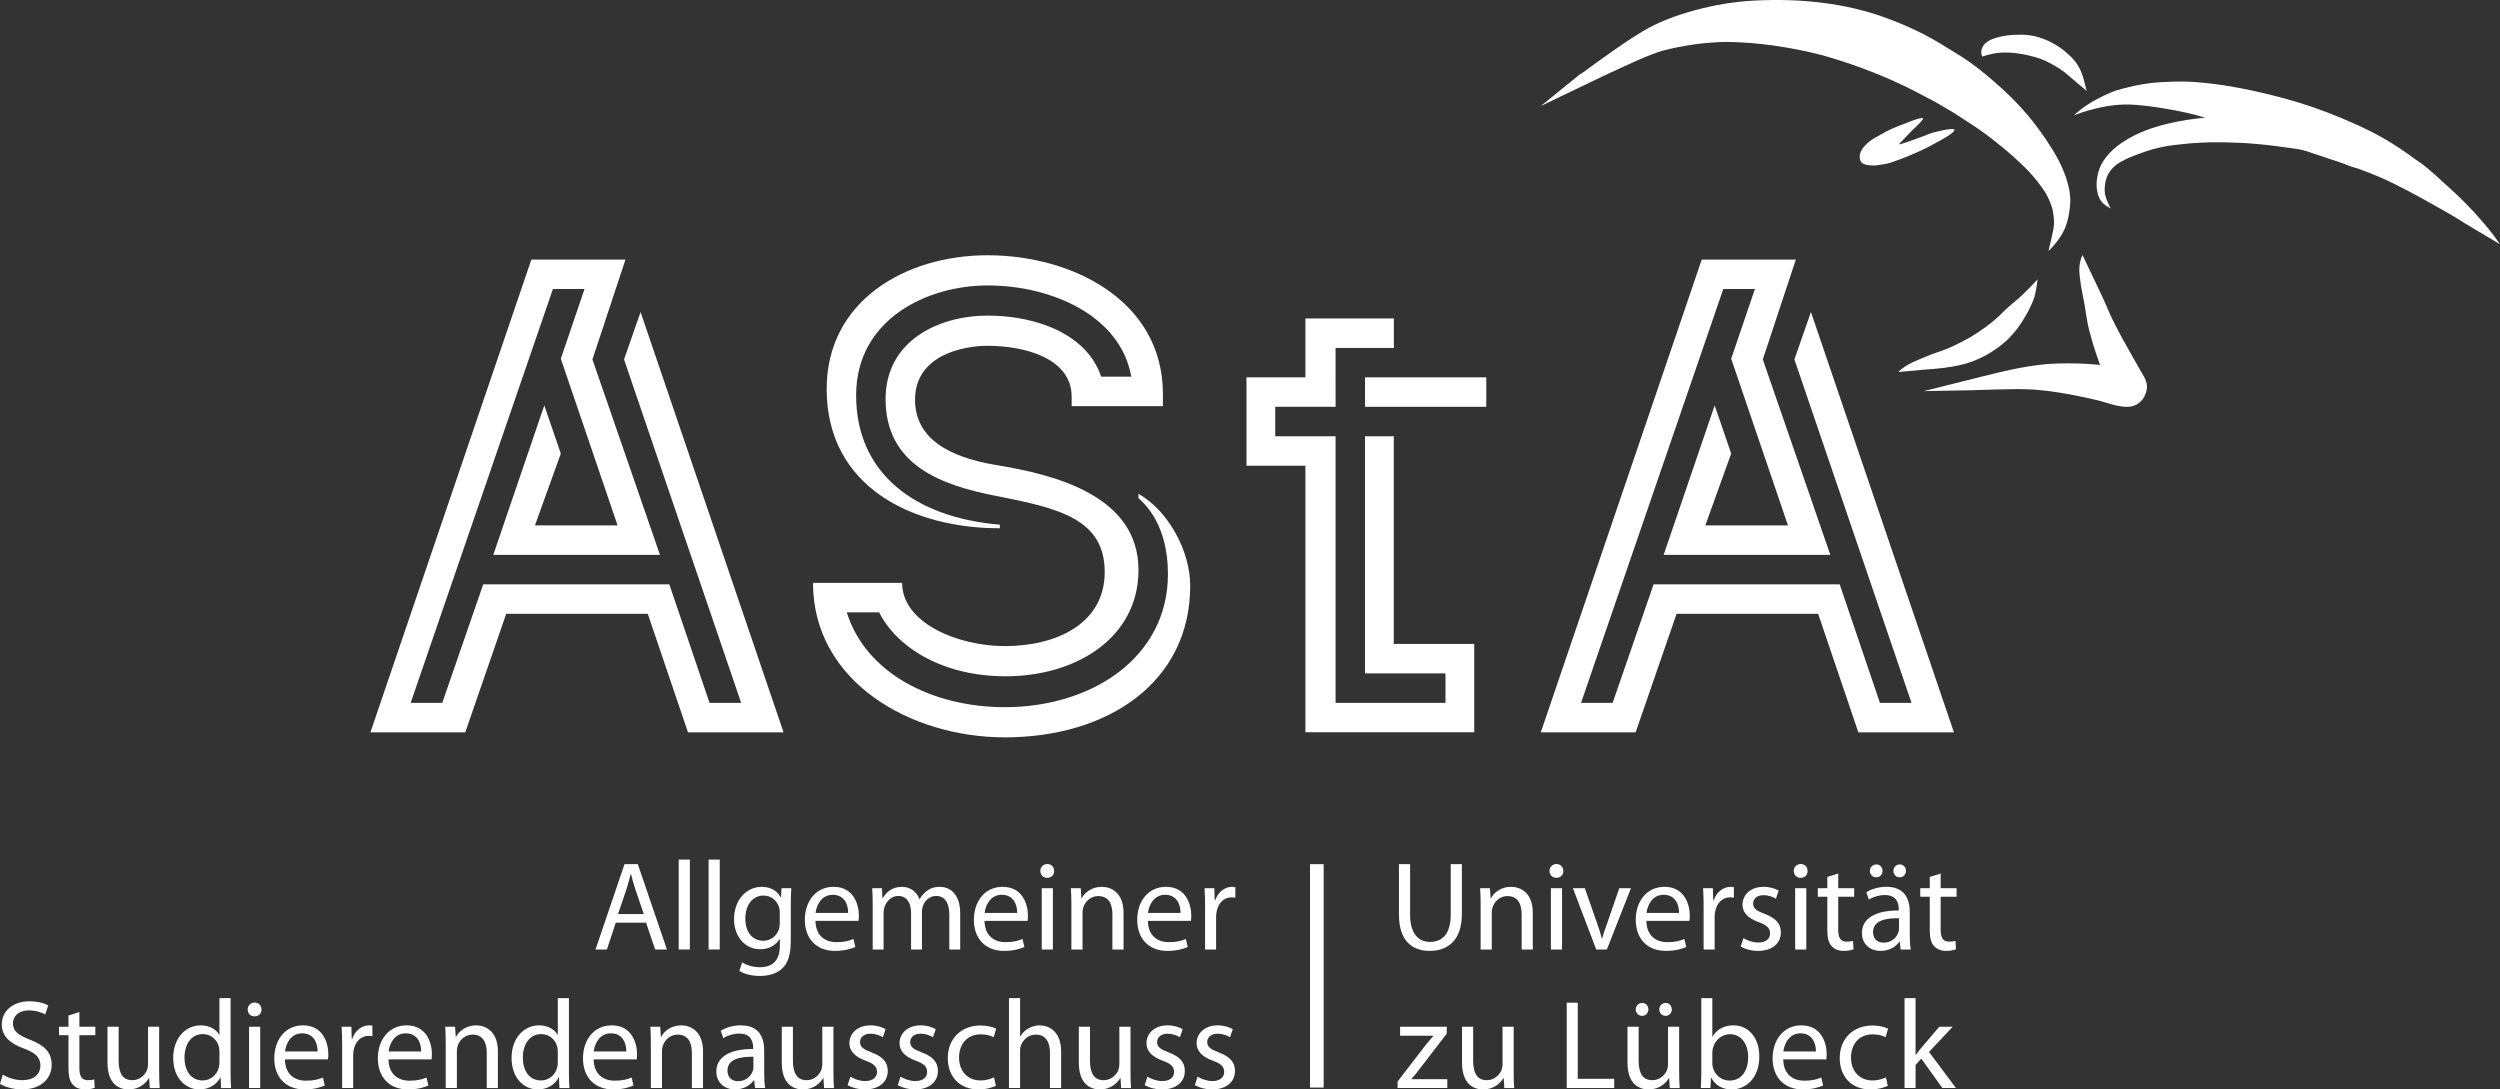 <?xml version="1.0" encoding="UTF-8" standalone="no"?>
<svg
   xmlns:dc="http://purl.org/dc/elements/1.1/"
   xmlns:cc="http://creativecommons.org/ns#"
   xmlns:rdf="http://www.w3.org/1999/02/22-rdf-syntax-ns#"
   xmlns:svg="http://www.w3.org/2000/svg"
   xmlns="http://www.w3.org/2000/svg"
   xmlns:sodipodi="http://sodipodi.sourceforge.net/DTD/sodipodi-0.dtd"
   xmlns:inkscape="http://www.inkscape.org/namespaces/inkscape"
   viewBox="0 0 879.454 383.239"
   height="383.239"
   width="879.454"
   xml:space="preserve"
   version="1.1"
   id="svg2"
   inkscape:version="0.91 r13725"
   sodipodi:docname="AStA-Luebeck_Logo_RZZ_sw.svg"><rect x="0" y="0" width="879.454" height="383.239" fill="#333333" stroke="none"/><sodipodi:namedview
     pagecolor="#ffffff"
     bordercolor="#666666"
     borderopacity="1"
     objecttolerance="10"
     gridtolerance="10"
     guidetolerance="10"
     inkscape:pageopacity="0"
     inkscape:pageshadow="2"
     inkscape:window-width="721"
     inkscape:window-height="480"
     id="namedview99"
     showgrid="false"
     fit-margin-top="0"
     fit-margin-left="0"
     fit-margin-right="0"
     fit-margin-bottom="0"
     inkscape:zoom="0.31072942"
     inkscape:cx="423.77435"
     inkscape:cy="162.51655"
     inkscape:window-x="0"
     inkscape:window-y="0"
     inkscape:window-maximized="0"
     inkscape:current-layer="svg2" /><defs
     id="defs6"><clipPath
       id="clipPath34"
       clipPathUnits="userSpaceOnUse"><path
         id="path36"
         d="m 0,595.276 841.89,0 L 841.89,0 0,0 0,595.276 Z"
         inkscape:connector-curvature="0" /></clipPath></defs><g
     transform="matrix(1.25,0,0,-1.25,-102.407,592.77)"
     id="g10"><g
       id="text12"
       style="font-variant:normal;font-weight:normal;font-stretch:normal;font-size:35.636px;font-family:'Myriad Pro';-inkscape-font-specification:MyriadPro-Regular;writing-mode:lr-tb;fill:#ffffff;fill-opacity:1;fill-rule:nonzero;stroke:none"
       transform="matrix(1,0,0,-1,248.628,207.002)"><path
         id="path105"
         d="M 15.109,-7.555 17.675,0 l 3.314,0 -8.196,-24.018 -3.742,0 L 0.891,0 4.098,0 l 2.494,-7.555 8.517,0 z M 7.234,-9.978 9.586,-16.927 c 0.463,-1.461 0.855,-2.922 1.212,-4.348 l 0.071,0 c 0.356,1.39 0.713,2.815 1.247,4.383 l 2.352,6.913 -7.234,0 z"
         inkscape:connector-curvature="0" /><path
         id="path107"
         d="m 24.303,0 3.136,0 0,-25.301 -3.136,0 0,25.301 z"
         inkscape:connector-curvature="0" /><path
         id="path109"
         d="m 32.713,0 3.136,0 0,-25.301 -3.136,0 0,25.301 z"
         inkscape:connector-curvature="0" /><path
         id="path111"
         d="m 55.841,-12.508 c 0,-2.102 0.071,-3.492 0.143,-4.74 l -2.744,0 -0.143,2.601 -0.071,0 c -0.748,-1.425 -2.388,-2.993 -5.381,-2.993 -3.956,0 -7.769,3.314 -7.769,9.158 0,4.775 3.065,8.41 7.341,8.41 2.673,0 4.526,-1.283 5.488,-2.886 l 0.071,0 0,1.924 c 0,4.348 -2.352,6.022 -5.559,6.022 -2.138,0 -3.92,-0.641 -5.06,-1.354 l -0.784,2.388 c 1.39,0.927 3.67,1.425 5.737,1.425 2.174,0 4.597,-0.499 6.272,-2.067 1.675,-1.497 2.459,-3.92 2.459,-7.875 l 0,-10.014 z m -3.1,5.167 c 0,0.535 -0.071,1.14 -0.249,1.675 -0.677,1.996 -2.423,3.207 -4.348,3.207 -3.385,0 -5.096,-2.815 -5.096,-6.201 0,-3.991 2.138,-6.521 5.132,-6.521 2.281,0 3.813,1.497 4.383,3.314 0.143,0.428 0.178,0.891 0.178,1.425 l 0,3.1 z"
         inkscape:connector-curvature="0" /><path
         id="path113"
         d="m 74.906,-8.054 c 0.036,-0.321 0.107,-0.82 0.107,-1.461 0,-3.172 -1.497,-8.125 -7.127,-8.125 -5.025,0 -8.089,4.098 -8.089,9.301 0,5.203 3.172,8.731 8.481,8.731 2.744,0 4.633,-0.606 5.737,-1.105 L 73.48,-2.958 c -1.176,0.499 -2.53,0.891 -4.775,0.891 -3.136,0 -5.844,-1.746 -5.915,-5.987 l 12.116,0 z M 62.825,-10.299 c 0.249,-2.174 1.639,-5.096 4.811,-5.096 3.528,0 4.383,3.1 4.348,5.096 l -9.158,0 z"
         inkscape:connector-curvature="0" /><path
         id="path115"
         d="m 78.897,0 3.065,0 0,-10.406 c 0,-0.535 0.071,-1.069 0.249,-1.532 0.499,-1.568 1.924,-3.136 3.884,-3.136 2.388,0 3.599,1.996 3.599,4.74 l 0,10.334 3.065,0 0,-10.655 c 0,-0.57 0.107,-1.14 0.249,-1.568 0.535,-1.532 1.924,-2.851 3.706,-2.851 2.53,0 3.742,1.996 3.742,5.31 l 0,9.764 3.065,0 0,-10.156 c 0,-5.987 -3.385,-7.483 -5.666,-7.483 -1.639,0 -2.78,0.428 -3.813,1.212 -0.713,0.535 -1.39,1.283 -1.924,2.245 l -0.071,0 c -0.748,-2.031 -2.53,-3.457 -4.882,-3.457 -2.851,0 -4.454,1.532 -5.417,3.172 l -0.107,0 -0.143,-2.78 -2.744,0 c 0.107,1.425 0.143,2.886 0.143,4.668 L 78.897,0 Z"
         inkscape:connector-curvature="0" /><path
         id="path117"
         d="m 122.479,-8.054 c 0.036,-0.321 0.107,-0.82 0.107,-1.461 0,-3.172 -1.497,-8.125 -7.127,-8.125 -5.025,0 -8.089,4.098 -8.089,9.301 0,5.203 3.172,8.731 8.481,8.731 2.744,0 4.633,-0.606 5.737,-1.105 l -0.535,-2.245 c -1.176,0.499 -2.53,0.891 -4.775,0.891 -3.136,0 -5.844,-1.746 -5.915,-5.987 l 12.116,0 z M 110.399,-10.299 c 0.249,-2.174 1.639,-5.096 4.811,-5.096 3.528,0 4.383,3.1 4.348,5.096 l -9.158,0 z"
         inkscape:connector-curvature="0" /><path
         id="path119"
         d="m 129.606,0 0,-17.248 -3.136,0 0,17.248 3.136,0 z m -1.568,-24.054 c -1.14,0 -1.96,0.855 -1.96,1.96 0,1.069 0.784,1.924 1.889,1.924 1.247,0 2.031,-0.855 1.996,-1.924 0,-1.105 -0.748,-1.96 -1.924,-1.96 z"
         inkscape:connector-curvature="0" /><path
         id="path121"
         d="m 134.809,0 3.136,0 0,-10.37 c 0,-0.535 0.071,-1.069 0.214,-1.461 0.535,-1.746 2.138,-3.207 4.205,-3.207 2.958,0 3.991,2.316 3.991,5.096 l 0,9.942 3.136,0 0,-10.299 c 0,-5.915 -3.706,-7.341 -6.094,-7.341 -2.851,0 -4.846,1.604 -5.702,3.243 l -0.071,0 -0.178,-2.851 -2.78,0 c 0.107,1.425 0.143,2.886 0.143,4.668 l 0,12.579 z"
         inkscape:connector-curvature="0" /><path
         id="path123"
         d="m 168.449,-8.054 c 0.036,-0.321 0.107,-0.82 0.107,-1.461 0,-3.172 -1.497,-8.125 -7.127,-8.125 -5.025,0 -8.089,4.098 -8.089,9.301 0,5.203 3.172,8.731 8.481,8.731 2.744,0 4.633,-0.606 5.737,-1.105 l -0.535,-2.245 c -1.176,0.499 -2.53,0.891 -4.775,0.891 -3.136,0 -5.844,-1.746 -5.915,-5.987 l 12.116,0 z M 156.369,-10.299 c 0.249,-2.174 1.639,-5.096 4.811,-5.096 3.528,0 4.383,3.1 4.348,5.096 l -9.158,0 z"
         inkscape:connector-curvature="0" /><path
         id="path125"
         d="m 172.44,0 3.1,0 0,-9.194 c 0,-0.535 0.071,-1.033 0.143,-1.461 0.428,-2.352 1.996,-4.027 4.205,-4.027 0.428,0 0.748,0.036 1.069,0.107 l 0,-2.958 c -0.285,-0.071 -0.535,-0.107 -0.891,-0.107 -2.102,0 -3.991,1.461 -4.775,3.777 l -0.143,0 -0.107,-3.385 -2.744,0 c 0.107,1.604 0.143,3.35 0.143,5.381 l 0,11.867 z"
         inkscape:connector-curvature="0" /><path
         id="path127"
         d="m -166.703,37.809 c 1.283,0.855 3.813,1.568 6.129,1.568 5.666,0 8.41,-3.243 8.41,-6.949 0,-3.528 -2.067,-5.488 -6.129,-7.056 -3.314,-1.283 -4.775,-2.388 -4.775,-4.633 0,-1.639 1.247,-3.599 4.526,-3.599 2.174,0 3.777,0.713 4.561,1.14 l 0.855,-2.53 c -1.069,-0.606 -2.851,-1.176 -5.31,-1.176 -4.668,0 -7.769,2.78 -7.769,6.521 0,3.385 2.423,5.417 6.343,6.806 3.243,1.247 4.526,2.53 4.526,4.775 0,2.423 -1.853,4.098 -5.025,4.098 -2.138,0 -4.169,-0.713 -5.559,-1.568 l -0.784,2.601 z"
         inkscape:connector-curvature="0" /><path
         id="path129"
         d="m -147.424,18.566 0,3.172 -2.673,0 0,2.388 2.673,0 0,9.408 c 0,2.031 0.321,3.564 1.212,4.49 0.748,0.855 1.924,1.354 3.385,1.354 1.212,0 2.174,-0.214 2.78,-0.463 l -0.143,-2.352 c -0.463,0.143 -0.962,0.214 -1.817,0.214 -1.746,0 -2.352,-1.212 -2.352,-3.35 l 0,-9.301 4.49,0 0,-2.388 -4.49,0 0,-4.134 -3.065,0.962 z"
         inkscape:connector-curvature="0" /><path
         id="path131"
         d="m -121.909,21.738 -3.136,0 0,10.584 c 0,0.57 -0.107,1.14 -0.285,1.604 -0.57,1.39 -2.031,2.851 -4.134,2.851 -2.851,0 -3.849,-2.209 -3.849,-5.488 l 0,-9.55 -3.136,0 0,10.085 c 0,6.058 3.243,7.555 5.951,7.555 3.065,0 4.882,-1.817 5.702,-3.207 l 0.071,0 0.178,2.815 2.78,0 c -0.107,-1.354 -0.143,-2.922 -0.143,-4.704 l 0,-12.544 z"
         inkscape:connector-curvature="0" /><path
         id="path133"
         d="m -104.947,13.684 0,10.299 -0.071,0 c -0.784,-1.39 -2.566,-2.637 -5.203,-2.637 -4.205,0 -7.769,3.528 -7.733,9.265 0,5.238 3.207,8.766 7.377,8.766 2.815,0 4.918,-1.461 5.88,-3.385 l 0.071,0 0.143,2.993 2.815,0 c -0.107,-1.176 -0.143,-2.922 -0.143,-4.454 l 0,-20.847 -3.136,0 z m 0,18.067 c 0,0.499 -0.036,0.927 -0.143,1.354 -0.57,2.352 -2.494,3.742 -4.597,3.742 -3.385,0 -5.096,-2.886 -5.096,-6.379 0,-3.813 1.924,-6.664 5.167,-6.664 2.352,0 4.062,1.639 4.526,3.635 0.107,0.392 0.143,0.927 0.143,1.319 l 0,2.993 z"
         inkscape:connector-curvature="0" /><path
         id="path135"
         d="m -93.472,38.985 0,-17.248 -3.136,0 0,17.248 3.136,0 z m -1.568,-24.054 c -1.14,0 -1.96,0.855 -1.96,1.96 0,1.069 0.784,1.924 1.889,1.924 1.247,0 2.031,-0.855 1.996,-1.924 0,-1.105 -0.748,-1.96 -1.924,-1.96 z"
         inkscape:connector-curvature="0" /><path
         id="path137"
         d="m -74.407,30.932 c 0.036,-0.321 0.107,-0.82 0.107,-1.461 0,-3.172 -1.497,-8.125 -7.127,-8.125 -5.025,0 -8.089,4.098 -8.089,9.301 0,5.203 3.172,8.731 8.481,8.731 2.744,0 4.633,-0.606 5.737,-1.105 L -75.832,36.027 c -1.176,0.499 -2.53,0.891 -4.775,0.891 -3.136,0 -5.844,-1.746 -5.915,-5.987 l 12.116,0 z m -12.08,-2.245 c 0.249,-2.174 1.639,-5.096 4.811,-5.096 3.528,0 4.383,3.1 4.348,5.096 l -9.158,0 z"
         inkscape:connector-curvature="0" /><path
         id="path139"
         d="m -70.416,38.985 3.1,0 0,-9.194 c 0,-0.535 0.071,-1.033 0.143,-1.461 0.428,-2.352 1.996,-4.027 4.205,-4.027 0.428,0 0.748,0.036 1.069,0.107 l 0,-2.958 c -0.285,-0.071 -0.535,-0.107 -0.891,-0.107 -2.102,0 -3.991,1.461 -4.775,3.777 l -0.143,0 -0.107,-3.385 -2.744,0 c 0.107,1.604 0.143,3.35 0.143,5.381 l 0,11.867 z"
         inkscape:connector-curvature="0" /><path
         id="path141"
         d="m -45.257,30.932 c 0.036,-0.321 0.107,-0.82 0.107,-1.461 0,-3.172 -1.497,-8.125 -7.127,-8.125 -5.025,0 -8.089,4.098 -8.089,9.301 0,5.203 3.172,8.731 8.481,8.731 2.744,0 4.633,-0.606 5.737,-1.105 l -0.535,-2.245 c -1.176,0.499 -2.53,0.891 -4.775,0.891 -3.136,0 -5.844,-1.746 -5.915,-5.987 l 12.116,0 z m -12.08,-2.245 c 0.249,-2.174 1.639,-5.096 4.811,-5.096 3.528,0 4.383,3.1 4.348,5.096 l -9.158,0 z"
         inkscape:connector-curvature="0" /><path
         id="path143"
         d="m -41.266,38.985 3.136,0 0,-10.37 c 0,-0.535 0.071,-1.069 0.214,-1.461 0.535,-1.746 2.138,-3.207 4.205,-3.207 2.958,0 3.991,2.316 3.991,5.096 l 0,9.942 3.136,0 0,-10.299 c 0,-5.915 -3.706,-7.341 -6.094,-7.341 -2.851,0 -4.846,1.604 -5.702,3.243 l -0.071,0 -0.178,-2.851 -2.78,0 c 0.107,1.425 0.143,2.886 0.143,4.668 l 0,12.579 z"
         inkscape:connector-curvature="0" /><path
         id="path145"
         d="m -9.728,13.684 0,10.299 -0.071,0 c -0.784,-1.39 -2.566,-2.637 -5.203,-2.637 -4.205,0 -7.769,3.528 -7.733,9.265 0,5.238 3.207,8.766 7.377,8.766 2.815,0 4.918,-1.461 5.88,-3.385 l 0.071,0 0.143,2.993 2.815,0 c -0.107,-1.176 -0.143,-2.922 -0.143,-4.454 l 0,-20.847 -3.136,0 z m 0,18.067 c 0,0.499 -0.036,0.927 -0.143,1.354 -0.57,2.352 -2.494,3.742 -4.597,3.742 -3.385,0 -5.096,-2.886 -5.096,-6.379 0,-3.813 1.924,-6.664 5.167,-6.664 2.352,0 4.062,1.639 4.526,3.635 0.107,0.392 0.143,0.927 0.143,1.319 l 0,2.993 z"
         inkscape:connector-curvature="0" /><path
         id="path147"
         d="m 12.472,30.932 c 0.036,-0.321 0.107,-0.82 0.107,-1.461 0,-3.172 -1.497,-8.125 -7.127,-8.125 -5.025,0 -8.089,4.098 -8.089,9.301 0,5.203 3.172,8.731 8.481,8.731 2.744,0 4.633,-0.606 5.737,-1.105 L 11.047,36.027 c -1.176,0.499 -2.53,0.891 -4.775,0.891 -3.136,0 -5.844,-1.746 -5.915,-5.987 l 12.116,0 z M 0.392,28.687 C 0.641,26.513 2.031,23.591 5.203,23.591 c 3.528,0 4.383,3.1 4.348,5.096 l -9.158,0 z"
         inkscape:connector-curvature="0" /><path
         id="path149"
         d="m 16.464,38.985 3.136,0 0,-10.37 c 0,-0.535 0.071,-1.069 0.214,-1.461 0.535,-1.746 2.138,-3.207 4.205,-3.207 2.958,0 3.991,2.316 3.991,5.096 l 0,9.942 3.136,0 0,-10.299 c 0,-5.915 -3.706,-7.341 -6.094,-7.341 -2.851,0 -4.846,1.604 -5.702,3.243 l -0.071,0 -0.178,-2.851 -2.78,0 c 0.107,1.425 0.143,2.886 0.143,4.668 l 0,12.579 z"
         inkscape:connector-curvature="0" /><path
         id="path151"
         d="m 48.357,28.401 c 0,-3.457 -1.283,-7.056 -6.557,-7.056 -2.174,0 -4.241,0.606 -5.666,1.532 l 0.713,2.067 c 1.212,-0.784 2.886,-1.283 4.49,-1.283 3.528,0 3.92,2.566 3.92,3.991 l 0,0.356 c -6.664,-0.036 -10.37,2.245 -10.37,6.414 0,2.494 1.782,4.953 5.274,4.953 2.459,0 4.312,-1.212 5.274,-2.566 l 0.107,0 0.249,2.174 2.851,0 C 48.429,37.809 48.357,36.348 48.357,34.852 l 0,-6.45 z m -3.029,4.775 c 0,0.321 -0.071,0.677 -0.178,0.998 -0.499,1.461 -1.924,2.886 -4.169,2.886 -1.604,0 -2.958,-0.962 -2.958,-2.993 0,-3.35 3.884,-3.956 7.305,-3.884 l 0,2.993 z"
         inkscape:connector-curvature="0" /><path
         id="path153"
         d="m 67.85,21.738 -3.136,0 0,10.584 c 0,0.57 -0.107,1.14 -0.285,1.604 -0.57,1.39 -2.031,2.851 -4.134,2.851 -2.851,0 -3.849,-2.209 -3.849,-5.488 l 0,-9.55 -3.136,0 0,10.085 c 0,6.058 3.243,7.555 5.951,7.555 3.065,0 4.882,-1.817 5.702,-3.207 l 0.071,0 0.178,2.815 2.78,0 c -0.107,-1.354 -0.143,-2.922 -0.143,-4.704 l 0,-12.544 z"
         inkscape:connector-curvature="0" /><path
         id="path155"
         d="m 71.841,38.166 c 1.212,0.713 2.958,1.212 4.846,1.212 4.098,0 6.45,-2.174 6.45,-5.203 0,-2.566 -1.532,-4.062 -4.526,-5.203 -2.245,-0.855 -3.278,-1.497 -3.278,-2.922 0,-1.283 1.033,-2.352 2.886,-2.352 1.604,0 2.851,0.57 3.528,0.998 l 0.784,-2.281 c -0.962,-0.57 -2.494,-1.069 -4.241,-1.069 -3.706,0 -5.951,2.281 -5.951,5.06 0,2.067 1.461,3.777 4.561,4.882 2.316,0.855 3.207,1.675 3.207,3.172 0,1.425 -1.069,2.566 -3.35,2.566 -1.568,0 -3.207,-0.641 -4.134,-1.247 l -0.784,2.388 z"
         inkscape:connector-curvature="0" /><path
         id="path157"
         d="m 85.953,38.166 c 1.212,0.713 2.958,1.212 4.846,1.212 4.098,0 6.45,-2.174 6.45,-5.203 0,-2.566 -1.532,-4.062 -4.526,-5.203 -2.245,-0.855 -3.278,-1.497 -3.278,-2.922 0,-1.283 1.033,-2.352 2.886,-2.352 1.604,0 2.851,0.57 3.528,0.998 l 0.784,-2.281 c -0.962,-0.57 -2.494,-1.069 -4.241,-1.069 -3.706,0 -5.951,2.281 -5.951,5.06 0,2.067 1.461,3.777 4.561,4.882 2.316,0.855 3.207,1.675 3.207,3.172 0,1.425 -1.069,2.566 -3.35,2.566 -1.568,0 -3.207,-0.641 -4.134,-1.247 l -0.784,2.388 z"
         inkscape:connector-curvature="0" /><path
         id="path159"
         d="m 113.036,35.992 c -0.891,0.392 -2.067,0.855 -3.849,0.855 -3.421,0 -5.987,-2.459 -5.987,-6.45 0,-3.599 2.138,-6.521 6.094,-6.521 1.71,0 2.886,0.392 3.635,0.82 l 0.713,-2.423 c -0.855,-0.428 -2.494,-0.891 -4.348,-0.891 -5.63,0 -9.265,3.849 -9.265,9.158 0,5.274 3.385,8.838 8.588,8.838 2.316,0 4.134,-0.606 4.953,-1.033 l -0.535,-2.352 z"
         inkscape:connector-curvature="0" /><path
         id="path161"
         d="m 117.241,38.985 3.136,0 0,-10.406 c 0,-0.606 0.036,-1.069 0.214,-1.497 0.57,-1.711 2.174,-3.136 4.205,-3.136 2.958,0 3.991,2.352 3.991,5.132 l 0,9.907 3.136,0 0,-10.263 c 0,-5.951 -3.706,-7.377 -6.022,-7.377 -1.176,0 -2.281,0.356 -3.207,0.891 -0.962,0.535 -1.746,1.319 -2.245,2.209 l -0.071,0 0,-10.762 -3.136,0 0,25.301 z"
         inkscape:connector-curvature="0" /><path
         id="path163"
         d="m 151.451,21.738 -3.136,0 0,10.584 c 0,0.57 -0.107,1.14 -0.285,1.604 -0.57,1.39 -2.031,2.851 -4.134,2.851 -2.851,0 -3.849,-2.209 -3.849,-5.488 l 0,-9.55 -3.136,0 0,10.085 c 0,6.058 3.243,7.555 5.951,7.555 3.065,0 4.882,-1.817 5.702,-3.207 l 0.071,0 0.178,2.815 2.78,0 c -0.107,-1.354 -0.143,-2.922 -0.143,-4.704 l 0,-12.544 z"
         inkscape:connector-curvature="0" /><path
         id="path165"
         d="m 155.442,38.166 c 1.212,0.713 2.958,1.212 4.846,1.212 4.098,0 6.45,-2.174 6.45,-5.203 0,-2.566 -1.532,-4.062 -4.526,-5.203 -2.245,-0.855 -3.278,-1.497 -3.278,-2.922 0,-1.283 1.033,-2.352 2.886,-2.352 1.604,0 2.851,0.57 3.528,0.998 l 0.784,-2.281 c -0.962,-0.57 -2.494,-1.069 -4.241,-1.069 -3.706,0 -5.951,2.281 -5.951,5.06 0,2.067 1.461,3.777 4.561,4.882 2.316,0.855 3.207,1.675 3.207,3.172 0,1.425 -1.069,2.566 -3.35,2.566 -1.568,0 -3.207,-0.641 -4.134,-1.247 l -0.784,2.388 z"
         inkscape:connector-curvature="0" /><path
         id="path167"
         d="m 169.554,38.166 c 1.212,0.713 2.958,1.212 4.846,1.212 4.098,0 6.45,-2.174 6.45,-5.203 0,-2.566 -1.532,-4.062 -4.526,-5.203 -2.245,-0.855 -3.278,-1.497 -3.278,-2.922 0,-1.283 1.033,-2.352 2.886,-2.352 1.604,0 2.851,0.57 3.528,0.998 l 0.784,-2.281 c -0.962,-0.57 -2.494,-1.069 -4.241,-1.069 -3.706,0 -5.951,2.281 -5.951,5.06 0,2.067 1.461,3.777 4.561,4.882 2.316,0.855 3.207,1.675 3.207,3.172 0,1.425 -1.069,2.566 -3.35,2.566 -1.568,0 -3.207,-0.641 -4.134,-1.247 l -0.784,2.388 z"
         inkscape:connector-curvature="0" /><path
         id="path169"
         d="m 226.998,-24.018 0,14.147 c 0,7.448 3.706,10.263 8.624,10.263 5.203,0 9.087,-3.029 9.087,-10.406 l 0,-14.005 -3.136,0 0,14.219 c 0,5.31 -2.281,7.662 -5.844,7.662 -3.207,0 -5.595,-2.281 -5.595,-7.662 l 0,-14.219 -3.136,0 z"
         inkscape:connector-curvature="0" /><path
         id="path171"
         d="m 249.983,0 3.136,0 0,-10.37 c 0,-0.535 0.071,-1.069 0.214,-1.461 0.535,-1.746 2.138,-3.207 4.205,-3.207 2.958,0 3.991,2.316 3.991,5.096 l 0,9.942 3.136,0 0,-10.299 c 0,-5.915 -3.706,-7.341 -6.094,-7.341 -2.851,0 -4.846,1.604 -5.702,3.243 l -0.071,0 -0.178,-2.851 -2.78,0 c 0.107,1.425 0.143,2.886 0.143,4.668 L 249.983,0 Z"
         inkscape:connector-curvature="0" /><path
         id="path173"
         d="m 272.897,0 0,-17.248 -3.136,0 0,17.248 3.136,0 z m -1.568,-24.054 c -1.14,0 -1.96,0.855 -1.96,1.96 0,1.069 0.784,1.924 1.889,1.924 1.247,0 2.031,-0.855 1.996,-1.924 0,-1.105 -0.748,-1.96 -1.924,-1.96 z"
         inkscape:connector-curvature="0" /><path
         id="path175"
         d="M 275.961,-17.248 282.518,0 l 2.993,0 6.771,-17.248 -3.278,0 -3.35,9.693 c -0.57,1.568 -1.069,2.993 -1.461,4.419 l -0.107,0 c -0.356,-1.425 -0.82,-2.851 -1.39,-4.419 l -3.385,-9.693 -3.35,0 z"
         inkscape:connector-curvature="0" /><path
         id="path177"
         d="m 308.746,-8.054 c 0.036,-0.321 0.107,-0.82 0.107,-1.461 0,-3.172 -1.497,-8.125 -7.127,-8.125 -5.025,0 -8.089,4.098 -8.089,9.301 0,5.203 3.172,8.731 8.481,8.731 2.744,0 4.633,-0.606 5.737,-1.105 l -0.535,-2.245 c -1.176,0.499 -2.53,0.891 -4.775,0.891 -3.136,0 -5.844,-1.746 -5.915,-5.987 l 12.116,0 z M 296.666,-10.299 c 0.249,-2.174 1.639,-5.096 4.811,-5.096 3.528,0 4.383,3.1 4.348,5.096 l -9.158,0 z"
         inkscape:connector-curvature="0" /><path
         id="path179"
         d="m 312.737,0 3.1,0 0,-9.194 c 0,-0.535 0.071,-1.033 0.143,-1.461 0.428,-2.352 1.996,-4.027 4.205,-4.027 0.428,0 0.748,0.036 1.069,0.107 l 0,-2.958 c -0.285,-0.071 -0.535,-0.107 -0.891,-0.107 -2.102,0 -3.991,1.461 -4.775,3.777 l -0.143,0 -0.107,-3.385 -2.744,0 c 0.107,1.604 0.143,3.35 0.143,5.381 l 0,11.867 z"
         inkscape:connector-curvature="0" /><path
         id="path181"
         d="m 323.178,-0.82 c 1.212,0.713 2.958,1.212 4.846,1.212 4.098,0 6.45,-2.174 6.45,-5.203 0,-2.566 -1.532,-4.062 -4.526,-5.203 -2.245,-0.855 -3.278,-1.497 -3.278,-2.922 0,-1.283 1.033,-2.352 2.886,-2.352 1.604,0 2.851,0.57 3.528,0.998 l 0.784,-2.281 c -0.962,-0.57 -2.494,-1.069 -4.241,-1.069 -3.706,0 -5.951,2.281 -5.951,5.06 0,2.067 1.461,3.777 4.561,4.882 2.316,0.855 3.207,1.675 3.207,3.172 0,1.425 -1.069,2.566 -3.35,2.566 -1.568,0 -3.207,-0.641 -4.134,-1.247 l -0.784,2.388 z"
         inkscape:connector-curvature="0" /><path
         id="path183"
         d="m 341.638,0 0,-17.248 -3.136,0 0,17.248 3.136,0 z m -1.568,-24.054 c -1.14,0 -1.96,0.855 -1.96,1.96 0,1.069 0.784,1.924 1.889,1.924 1.247,0 2.031,-0.855 1.996,-1.924 0,-1.105 -0.748,-1.96 -1.924,-1.96 z"
         inkscape:connector-curvature="0" /><path
         id="path185"
         d="m 347.553,-20.419 0,3.172 -2.673,0 0,2.388 2.673,0 0,9.408 c 0,2.031 0.321,3.564 1.212,4.49 0.748,0.855 1.924,1.354 3.385,1.354 1.212,0 2.174,-0.214 2.78,-0.463 l -0.143,-2.352 c -0.463,0.143 -0.962,0.214 -1.817,0.214 -1.746,0 -2.352,-1.212 -2.352,-3.35 l 0,-9.301 4.49,0 0,-2.388 -4.49,0 0,-4.134 -3.065,0.962 z"
         inkscape:connector-curvature="0" /><path
         id="path187"
         d="m 361.344,-20.312 c 1.033,0 1.746,-0.855 1.746,-1.817 0,-1.033 -0.748,-1.817 -1.746,-1.817 -0.998,0 -1.817,0.82 -1.817,1.817 0,0.962 0.748,1.817 1.782,1.817 l 0.036,0 z m 6.593,0 c 1.033,0 1.746,-0.855 1.746,-1.817 0,-1.033 -0.748,-1.817 -1.746,-1.817 -0.998,0 -1.782,0.82 -1.782,1.817 0,0.962 0.713,1.817 1.746,1.817 l 0.036,0 z m 2.815,9.728 c 0,-3.457 -1.283,-7.056 -6.557,-7.056 -2.174,0 -4.241,0.606 -5.666,1.532 l 0.713,2.067 c 1.212,-0.784 2.886,-1.283 4.49,-1.283 3.528,0 3.92,2.566 3.92,3.991 l 0,0.356 c -6.664,-0.036 -10.37,2.245 -10.37,6.414 0,2.494 1.782,4.953 5.274,4.953 2.459,0 4.312,-1.212 5.274,-2.566 l 0.107,0 L 368.186,0 l 2.851,0 c -0.214,-1.176 -0.285,-2.637 -0.285,-4.134 l 0,-6.45 z m -3.029,4.775 c 0,0.321 -0.071,0.677 -0.178,0.998 -0.499,1.461 -1.924,2.886 -4.169,2.886 -1.604,0 -2.958,-0.962 -2.958,-2.993 0,-3.35 3.884,-3.956 7.305,-3.884 l 0,2.993 z"
         inkscape:connector-curvature="0" /><path
         id="path189"
         d="m 376.382,-20.419 0,3.172 -2.673,0 0,2.388 2.673,0 0,9.408 c 0,2.031 0.321,3.564 1.212,4.49 0.748,0.855 1.924,1.354 3.385,1.354 1.212,0 2.174,-0.214 2.78,-0.463 l -0.143,-2.352 c -0.463,0.143 -0.962,0.214 -1.817,0.214 -1.746,0 -2.352,-1.212 -2.352,-3.35 l 0,-9.301 4.49,0 0,-2.388 -4.49,0 0,-4.134 -3.065,0.962 z"
         inkscape:connector-curvature="0" /><path
         id="path191"
         d="m 226.606,38.985 14.005,0 0,-2.494 -10.085,0 0,-0.071 c 0.784,-0.891 1.497,-1.746 2.209,-2.708 l 7.697,-10.014 0.036,-1.96 -13.149,0 0,2.53 9.336,0 0,0.071 c -0.784,0.927 -1.497,1.746 -2.245,2.673 l -7.804,10.156 0,1.817 z"
         inkscape:connector-curvature="0" /><path
         id="path193"
         d="m 259.284,21.738 -3.136,0 0,10.584 c 0,0.57 -0.107,1.14 -0.285,1.604 -0.57,1.39 -2.031,2.851 -4.134,2.851 -2.851,0 -3.849,-2.209 -3.849,-5.488 l 0,-9.55 -3.136,0 0,10.085 c 0,6.058 3.243,7.555 5.951,7.555 3.065,0 4.882,-1.817 5.702,-3.207 l 0.071,0 0.178,2.815 2.78,0 c -0.107,-1.354 -0.143,-2.922 -0.143,-4.704 l 0,-12.544 z"
         inkscape:connector-curvature="0" /><path
         id="path195"
         d="m 274.215,38.985 13.363,0 0,-2.601 -10.263,0 0,-21.417 -3.1,0 0,24.018 z"
         inkscape:connector-curvature="0" /><path
         id="path197"
         d="m 295.45,18.673 c 1.033,0 1.746,-0.855 1.746,-1.817 0,-1.033 -0.748,-1.817 -1.746,-1.817 -0.998,0 -1.817,0.82 -1.817,1.817 0,0.962 0.748,1.817 1.782,1.817 l 0.036,0 z m 6.593,0 c 1.033,0 1.746,-0.855 1.746,-1.817 0,-1.033 -0.748,-1.817 -1.746,-1.817 -0.998,0 -1.782,0.82 -1.782,1.817 0,0.962 0.713,1.817 1.746,1.817 l 0.036,0 z m 3.813,3.065 -3.136,0 0,10.584 c 0,0.57 -0.107,1.14 -0.285,1.604 -0.57,1.39 -2.031,2.851 -4.134,2.851 -2.851,0 -3.849,-2.209 -3.849,-5.488 l 0,-9.55 -3.136,0 0,10.085 c 0,6.058 3.243,7.555 5.951,7.555 3.065,0 4.882,-1.817 5.702,-3.207 l 0.071,0 0.178,2.815 2.78,0 c -0.107,-1.354 -0.143,-2.922 -0.143,-4.704 l 0,-12.544 z"
         inkscape:connector-curvature="0" /><path
         id="path199"
         d="m 312.092,34.531 c 0,1.532 -0.071,3.278 -0.143,4.454 l 2.708,0 0.143,-2.851 0.107,0 c 1.283,2.281 3.278,3.243 5.773,3.243 3.849,0 7.733,-3.065 7.733,-9.23 0.036,-5.238 -2.993,-8.802 -7.27,-8.802 -2.78,0 -4.775,1.247 -5.88,3.172 l -0.071,0 0,-10.833 -3.1,0 0,20.847 z m 3.1,-5.559 c 0,-0.499 0.107,-0.927 0.178,-1.283 0.641,-2.388 2.637,-3.849 4.775,-3.849 3.35,0 5.132,2.958 5.132,6.414 0,3.956 -1.96,6.628 -5.238,6.628 -2.281,0 -4.098,-1.497 -4.704,-3.67 -0.071,-0.356 -0.143,-0.748 -0.143,-1.14 l 0,-3.1 z"
         inkscape:connector-curvature="0" /><path
         id="path201"
         d="m 347.264,30.932 c 0.036,-0.321 0.107,-0.82 0.107,-1.461 0,-3.172 -1.497,-8.125 -7.127,-8.125 -5.025,0 -8.089,4.098 -8.089,9.301 0,5.203 3.172,8.731 8.481,8.731 2.744,0 4.633,-0.606 5.737,-1.105 l -0.535,-2.245 c -1.176,0.499 -2.53,0.891 -4.775,0.891 -3.136,0 -5.844,-1.746 -5.915,-5.987 l 12.116,0 z m -12.08,-2.245 c 0.249,-2.174 1.639,-5.096 4.811,-5.096 3.528,0 4.383,3.1 4.348,5.096 l -9.158,0 z"
         inkscape:connector-curvature="0" /><path
         id="path203"
         d="m 364.049,35.992 c -0.891,0.392 -2.067,0.855 -3.849,0.855 -3.421,0 -5.987,-2.459 -5.987,-6.45 0,-3.599 2.138,-6.521 6.094,-6.521 1.711,0 2.886,0.392 3.635,0.82 l 0.713,-2.423 c -0.855,-0.428 -2.494,-0.891 -4.348,-0.891 -5.63,0 -9.265,3.849 -9.265,9.158 0,5.274 3.385,8.838 8.588,8.838 2.316,0 4.134,-0.606 4.953,-1.033 l -0.535,-2.352 z"
         inkscape:connector-curvature="0" /><path
         id="path205"
         d="m 372.387,13.684 -3.1,0 0,25.301 3.1,0 0,-6.486 1.604,-1.782 5.951,8.267 3.813,0 -7.59,-10.156 6.664,-7.091 -3.777,0 -5.06,5.951 c -0.499,0.606 -1.105,1.354 -1.532,1.96 l -0.071,0 0,-15.965 z"
         inkscape:connector-curvature="0" /></g><g
       transform="translate(452.517,231.019)"
       id="g22"><path
         id="path24"
         style="fill:none;stroke:#ffffff;stroke-width:3.839;stroke-linecap:butt;stroke-linejoin:miter;stroke-miterlimit:10;stroke-dasharray:none;stroke-opacity:1"
         d="M 0,0 0,-62.873"
         inkscape:connector-curvature="0" /></g><g
       transform="translate(275.542,268.123)"
       id="g26"><path
         id="path28"
         style="fill:#ffffff;fill-opacity:1;fill-rule:nonzero;stroke:none"
         d="m 0,0 -11.323,33.362 -39.832,0 L -62.68,0 l -26.689,0 45.291,133.043 26.487,0 -9.301,-28.104 19.006,-54.997 -46.908,0 14.356,42.057 4.65,-13.548 -7.28,-20.219 23.254,0 -15.974,46.909 6.672,19.612 -8.897,0 -40.033,-116.463 8.896,0 11.524,33.362 52.37,0 11.322,-33.362 8.896,0 -32.957,96.649 4.651,13.344 L 26.891,0 0,0 Z"
         inkscape:connector-curvature="0" /></g><g
       id="g30"><g
         clip-path="url(#clipPath34)"
         id="g32"><g
           transform="translate(310.729,310.179)"
           id="g38"><path
             id="path40"
             style="fill:#ffffff;fill-opacity:1;fill-rule:nonzero;stroke:none"
             d="m 0,0 25.073,0 c 0,-11.323 15.77,-17.792 28.912,-17.792 14.762,0 28.106,6.469 28.106,20.825 0,14.962 -12.94,17.995 -30.531,21.432 -15.57,3.034 -31.138,8.695 -31.138,27.297 0,16.377 14.962,23.454 28.712,23.454 14.153,0 28.104,-5.459 31.946,-17.186 l 8.491,0 C 86.54,75.216 67.129,83.708 49.134,83.708 32.149,83.708 12.132,74.206 12.132,52.772 12.132,30.936 28.51,18.4 52.571,16.377 l 0,-1.01 c -24.467,0 -48.728,11.525 -48.728,39.226 0,24.667 22.038,37.608 45.291,37.608 24.06,0 49.335,-12.941 49.335,-39.024 l 0,-3.437 -25.679,0 0,2.629 c 0,10.918 -13.345,14.355 -23.656,14.355 -6.876,0 -20.422,-2.629 -20.422,-15.164 0,-10.919 9.503,-16.176 22.848,-18.4 16.175,-2.628 40.034,-8.492 40.034,-29.52 0,-19.007 -17.388,-29.925 -37.405,-29.925 -17.188,0 -30.33,7.683 -35.586,17.995 l -9.1,0 c 5.257,-16.984 23.86,-26.689 44.482,-26.689 24.669,0 45.899,14.153 45.899,37.406 0,6.469 -1.415,15.366 -8.29,21.432 l 0,1.213 c 8.492,-4.852 14.558,-16.176 14.558,-25.881 0,-27.094 -23.051,-42.663 -52.167,-42.663 C 27.296,-43.472 0,-27.7 0,0"
             inkscape:connector-curvature="0" /></g><g
           transform="translate(604.915,268.123)"
           id="g42"><path
             id="path44"
             style="fill:#ffffff;fill-opacity:1;fill-rule:nonzero;stroke:none"
             d="m 0,0 -11.322,33.362 -39.833,0 L -62.681,0 l -26.688,0 45.292,133.043 26.486,0 -9.302,-28.104 19.007,-54.997 -46.909,0 14.357,42.057 4.65,-13.548 -7.279,-20.219 23.253,0 -15.974,46.909 6.673,19.612 -8.898,0 -40.033,-116.463 8.896,0 11.524,33.362 52.369,0 11.323,-33.362 8.896,0 -32.957,96.649 4.651,13.344 L 26.891,0 0,0 Z"
             inkscape:connector-curvature="0" /></g><g
           transform="translate(633.112,443.631)"
           id="g46"><path
             id="path48"
             style="fill:#ffffff;fill-opacity:1;fill-rule:nonzero;stroke:none"
             d="M 0,0 C 0.281,-0.163 0.562,-0.326 0.845,-0.489 0.562,-0.327 0.281,-0.164 0,0 m -21.38,24.111 c -11.55,4.165 -24.048,5.272 -36.234,4.618 -5.372,-0.292 -10.689,-1.187 -15.876,-2.577 -4.953,-1.314 -10.02,-3.149 -14.44,-5.765 -4.45,-2.635 -8.643,-5.711 -12.861,-8.702 -1.298,-0.923 -2.582,-1.867 -3.859,-2.813 -0.021,-0.014 -0.006,-0.05 0.021,-0.039 2.703,1.316 5.432,2.585 8.167,3.836 4.145,1.895 8.247,3.9 12.615,5.242 6.126,1.596 12.314,2.468 18.645,2.563 9.16,-0.114 18.219,-1.491 27.086,-3.749 8.109,-2.26 15.974,-5.188 23.571,-8.809 3.05,-1.455 5.998,-3.101 8.997,-4.656 1.725,-1.026 3.454,-2.043 5.19,-3.052 3.698,-2.439 7.527,-4.757 10.986,-7.537 1.911,-1.53 3.826,-3.033 5.654,-4.656 1.507,-1.34 2.94,-2.732 4.373,-4.143 2.018,-2.17 3.855,-4.415 5.427,-6.934 0.837,-1.547 1.51,-3.105 1.985,-4.799 0.209,-0.857 0.315,-1.726 0.31,-2.606 -0.003,0.046 0,0.09 -0.003,0.135 -0.042,-1.085 -0.134,-2.128 -0.282,-3.2 -0.002,-0.022 0.039,-0.031 0.047,-0.012 0.464,0.985 0.993,2.018 1.25,3.082 0.441,1.882 0.507,3.614 0.348,5.528 -0.37,4.344 -2.424,8.812 -4.703,12.471 -2.133,3.435 -4.401,6.671 -7.033,9.754 -2.821,3.31 -5.951,6.346 -9.24,9.179 -2.832,2.442 -5.788,4.839 -8.957,6.832 -1.949,1.226 -3.914,2.429 -5.876,3.623 -3.476,2.114 -7.136,3.92 -10.893,5.479 -1.459,0.605 -2.931,1.173 -4.415,1.707"
             inkscape:connector-curvature="0" /></g><g
           transform="translate(658.422,403.571)"
           id="g50"><path
             id="path52"
             style="fill:#ffffff;fill-opacity:1;fill-rule:nonzero;stroke:none"
             d="m 0,0 c 0,0 1.294,5.387 1.448,6.505 0.318,2.296 -0.169,4.631 -0.333,5.296 -0.4,1.423 -0.985,2.838 -1.829,4.397 -1.312,2.097 -2.976,4.219 -5.181,6.59 -1.359,1.337 -2.771,2.711 -4.256,4.03 -1.541,1.368 -3.147,2.649 -4.756,3.936 l -0.833,0.665 c -2.613,2.1 -5.52,3.98 -8.33,5.798 l -2.531,1.648 c -1.659,0.961 -3.393,1.981 -5.122,3.009 l -2.834,1.491 c -1.993,1.06 -3.988,2.12 -6.027,3.093 -7.421,3.537 -15.26,6.466 -23.299,8.706 -9.182,2.338 -18.161,3.582 -26.651,3.687 -6.102,-0.092 -12.07,-0.912 -18.195,-2.509 -3.572,-1.097 -7.133,-2.741 -10.575,-4.331 l -1.764,-0.812 c -2.725,-1.245 -5.439,-2.508 -8.131,-3.818 l -13.677,-6.575 10.706,8.697 1.304,0.85 c 1.185,0.883 2.478,1.833 3.784,2.761 l 1.756,1.25 c 3.603,2.569 7.331,5.225 11.223,7.53 4.062,2.405 9.066,4.405 14.869,5.944 5.435,1.456 10.892,2.342 16.215,2.631 13.768,0.739 26.176,-0.848 36.902,-4.716 l 0,0.001 c 1.509,-0.544 3.006,-1.121 4.489,-1.736 4.013,-1.665 7.757,-3.548 11.125,-5.596 1.97,-1.199 3.941,-2.406 5.899,-3.637 3.468,-2.182 6.576,-4.754 9.158,-6.983 3.648,-3.14 6.731,-6.203 9.422,-9.361 2.498,-2.924 4.781,-6.088 7.184,-9.958 C 3.18,25.238 5.679,20.31 6.107,15.269 6.296,13.012 5.689,8.71 4.54,6.186 2.927,2.647 0,0 0,0"
             inkscape:connector-curvature="0" /></g><g
           transform="translate(675.25,426.498)"
           id="g54"><path
             id="path56"
             style="fill:#ffffff;fill-opacity:1;fill-rule:nonzero;stroke:none"
             d="M 0,0 C -0.003,-0.005 -0.005,-0.01 -0.008,-0.015 -0.003,-0.007 0.002,0.001 0.007,0.01 0.004,0.007 0.002,0.003 0,0 m 57.791,9.66 c -6.61,1.72 -13.361,3.157 -20.213,3.405 -1.505,0.051 -3.026,0.167 -4.536,0.116 -1.585,-0.052 -3.168,-0.118 -4.76,-0.188 C 26.915,12.926 25.55,12.718 24.186,12.568 22.884,12.422 21.609,12.183 20.32,11.942 14.374,10.831 8.36,9.002 3.518,5.248 2.138,4.181 0.937,2.882 -0.021,1.43 c -0.791,-1.2 -1.205,-2.601 -1.445,-4 -0.325,-1.908 -0.159,-3.803 -0.011,-5.721 0.005,-0.024 0.042,-0.025 0.044,-0.003 -0.003,0.71 -0.008,1.412 0.001,2.116 0.027,1.354 0.184,2.66 0.516,3.976 -0.002,-0.021 -0.01,-0.04 -0.011,-0.062 0.236,0.794 0.531,1.52 0.919,2.249 -0.009,-0.013 -0.017,-0.026 -0.026,-0.04 C -0.023,-0.037 -0.012,-0.018 0,0 0.005,0.009 0.01,0.019 0.016,0.029 0.013,0.022 0.01,0.016 0.007,0.01 0.504,0.801 1.062,1.484 1.711,2.146 2.793,3.148 3.969,3.987 5.253,4.729 5.2,4.691 5.144,4.663 5.093,4.632 c 2.187,1.19 4.508,2.034 6.905,2.692 2.152,0.553 4.368,1.052 6.583,1.277 1.313,0.134 2.618,0.271 3.927,0.414 1.936,0.204 3.892,0.226 5.84,0.328 1.588,-0.009 3.175,-0.007 4.765,10e-4 C 34.71,9.268 36.308,9.212 37.908,9.164 39.443,9.115 40.982,8.932 42.507,8.821 45.419,8.612 48.321,8.168 51.21,7.76 54.195,7.334 57.163,6.812 60.133,6.258 62.945,5.74 65.722,5.08 68.509,4.431 68.502,4.432 68.496,4.435 68.489,4.436 69.514,4.167 70.537,3.896 71.561,3.626 71.514,3.639 71.467,3.651 71.419,3.663 73.664,3.022 75.903,2.384 78.144,1.73 78.169,1.72 78.185,1.758 78.159,1.769 75.29,3.104 72.407,4.421 69.486,5.633 65.675,7.214 61.798,8.618 57.791,9.66"
             inkscape:connector-curvature="0" /></g><g
           transform="translate(672.878,418.188)"
           id="g58"><path
             id="path60"
             style="fill:#ffffff;fill-opacity:1;fill-rule:nonzero;stroke:none"
             d="m 0,0 c -0.905,1.709 -1.106,3.984 -0.757,6.023 0.32,1.879 0.877,3.398 1.699,4.644 1.068,1.618 2.385,3.039 3.914,4.221 0.896,0.695 1.844,1.34 2.851,1.941 l 2.168,1.176 c 3.45,1.703 7.542,2.974 12.505,3.902 1.37,0.255 2.666,0.495 3.989,0.643 l 1.174,0.139 c 1.009,0.123 2.019,0.246 3.028,0.295 1.608,0.071 3.198,0.137 4.788,0.189 1.133,0.038 2.266,-0.012 3.393,-0.063 l 1.255,-0.052 c 7.468,-0.271 14.595,-1.901 20.581,-3.46 3.663,-0.952 7.56,-2.294 11.918,-4.101 2.944,-1.222 5.849,-2.547 8.739,-3.893 L 82.716,10.919 81.453,7.866 79.88,8.481 c -1.874,0.538 -3.907,1.118 -5.944,1.701 l -3.44,0.92 0,0 -0.681,0.158 c -2.534,0.592 4.461,-2.82 1.905,-2.349 -2.951,0.55 -7.502,4.16 -18.377,5.493 0,0 -6.094,0.87 -8.586,1.049 l -1.617,0.135 c -0.968,0.085 -1.941,0.173 -2.912,0.204 -1.609,0.049 -3.216,0.104 -4.824,0.181 -1.506,-0.01 -3.099,-0.011 -4.692,-0.003 l -1.71,-0.077 C 27.685,15.84 26.366,15.789 25.056,15.651 L 21.125,15.237 C 18.885,15.009 16.666,14.486 14.791,14.004 12.287,13.317 7.839,11.507 7.839,11.507 6.686,10.823 5.24,10.248 4.351,9.422 3.819,8.879 1.27,7.19 1.354,2.276 1.388,0.343 3.05,-2.62 3.05,-2.62 3.05,-2.62 0.905,-1.709 0,0"
             inkscape:connector-curvature="0" /></g><g
           transform="translate(679.62,446.882)"
           id="g62"><path
             id="path64"
             style="fill:#ffffff;fill-opacity:1;fill-rule:nonzero;stroke:none"
             d="M 0,0 -0.001,0 C 0,0 0.001,0 0.001,0 L 0,0 Z M 44.036,-1.796 C 37.124,0.027 30.095,1.55 22.977,2.289 17.573,2.853 12.143,2.884 6.724,2.605 4.17,2.472 1.603,2.18 -0.876,1.546 -3.209,0.955 -5.313,-0.073 -7.454,-1.153 -7.472,-1.16 -7.466,-1.2 -7.441,-1.195 -4.955,-0.606 -2.562,-0.119 -0.001,0 -0.058,-0.002 -0.114,-0.001 -0.174,0.002 -0.116,0.001 -0.058,0 0,0 0.02,0.001 0.039,0.002 0.058,0.003 0.039,0.001 0.021,0 0.001,0 c 6.9,-0.088 13.707,-1.652 20.372,-3.305 6.327,-1.773 12.532,-3.874 18.755,-5.983 6.375,-2.16 12.741,-4.324 19.135,-6.44 6.113,-2.014 12.287,-4.084 18.08,-6.919 5.679,-2.789 11.208,-5.917 16.689,-9.071 -0.042,0.025 -0.08,0.041 -0.115,0.063 1.3,-0.756 2.58,-1.54 3.845,-2.363 0.022,-0.017 0.051,0.016 0.028,0.033 -2.447,2.342 -4.918,4.664 -7.38,6.99 -2.524,2.39 -5.012,4.815 -7.645,7.086 -5.2,4.475 -11.15,8.01 -17.394,10.825 -1.337,0.602 -2.68,1.184 -4.029,1.744 -5.307,2.201 -10.717,4.063 -16.306,5.544"
             inkscape:connector-curvature="0" /></g><g
           transform="translate(785.489,405.469)"
           id="g66"><path
             id="path68"
             style="fill:#ffffff;fill-opacity:1;fill-rule:nonzero;stroke:none"
             d="m 0,0 -10.104,6.036 c -1.167,0.756 -2.42,1.527 -3.699,2.267 l 0.002,0.003 c -5.189,2.986 -10.732,6.133 -16.47,8.95 -5.466,2.676 -11.086,4.597 -17.864,6.83 -5.671,1.877 -11.317,3.79 -16.968,5.706 l -2.18,0.74 c -6.072,2.057 -12.35,4.186 -18.669,5.956 -6.655,1.65 -15.939,3.057 -20.112,2.837 -7.01,-0.219 -13.847,-3.043 -13.847,-3.043 0,0 2.469,2.507 6.923,4.803 4.455,2.294 5.907,2.486 8.352,3.104 2.293,0.587 5.883,1.256 8.921,1.414 6.051,0.312 7.931,0.3 13,-0.228 6.361,-0.66 13.133,-1.973 21.316,-4.131 l 0.002,-0.002 c 5.553,-1.471 10.956,-3.308 16.518,-5.616 1.367,-0.566 2.726,-1.155 4.077,-1.764 6.861,-3.091 10.907,-5.534 16.871,-9.875 2.292,-1.669 2.093,-1.055 10.858,-9.175 C -4.309,6.691 0,0 0,0"
             inkscape:connector-curvature="0" /></g><g
           transform="translate(616.183,369.519)"
           id="g70"><path
             id="path72"
             style="fill:#ffffff;fill-opacity:1;fill-rule:nonzero;stroke:none"
             d="m 0,0 c 0,0 1.229,1.627 5.495,3.405 4.268,1.778 3.842,1.569 5.267,2.077 l 1.761,0.626 c 2.497,0.874 4.784,2.109 7.204,3.415 l 0.51,0.276 c 3.229,1.947 5.831,3.864 8.123,5.993 1.172,1.225 2.922,2.84 4.319,3.961 2.833,2.276 6.485,6.35 6.485,6.35 0,0 -0.248,-2.601 -0.871,-4.937 C 37.941,19.843 35.093,13.052 30.276,8.713 26.609,5.41 21.959,2.934 17.049,1.88 13.943,1.216 10.844,0.912 7.146,0.66 L 0,0 Z"
             inkscape:connector-curvature="0" /></g><g
           transform="translate(681.899,370.73)"
           id="g74"><path
             id="path76"
             style="fill:#ffffff;fill-opacity:1;fill-rule:nonzero;stroke:none"
             d="M 0,0 -0.006,0.009 0,0 Z M -0.6,1.041 C -0.462,0.809 -0.331,0.58 -0.201,0.352 -0.333,0.582 -0.466,0.812 -0.6,1.041 m -12.572,25.076 c 0.433,-2.797 1.079,-5.547 1.553,-8.338 0.251,-1.476 0.444,-2.965 0.711,-4.44 0.309,-1.694 0.772,-3.362 1.243,-5.011 0.73,-2.569 1.6,-5.107 2.505,-7.615 0.245,-0.678 0.505,-1.351 0.774,-2.02 -1.022,0.188 -2.053,0.334 -3.085,0.444 -3.803,0.401 -7.61,0.473 -11.431,0.366 -7.68,-0.213 -15.244,-2.227 -22.656,-4.057 -0.024,-0.005 -0.018,-0.044 0.012,-0.042 3.808,0.142 7.621,0.197 11.437,0.269 2.038,-0.041 4.047,-0.066 6.072,-0.264 1.92,-0.185 3.836,-0.414 5.74,-0.726 3.875,-0.636 7.714,-1.409 11.53,-2.339 0.193,-0.051 0.384,-0.101 0.576,-0.152 -0.043,0.011 -0.085,0.022 -0.126,0.033 2.316,-0.648 4.68,-1.577 7.108,-1.548 0.752,0.009 1.566,0.26 2.159,0.73 0.926,0.749 1.237,1.492 1.53,2.608 0.376,1.402 -0.733,2.936 -1.381,4.07 C 1.105,-1.928 1.112,-1.94 1.118,-1.952 0.746,-1.3 0.373,-0.649 0,0 0.067,-0.118 0.135,-0.237 0.201,-0.357 0.126,-0.224 0.05,-0.09 -0.026,0.044 c 0.006,-0.011 0.013,-0.023 0.02,-0.035 -0.008,0.013 -0.015,0.027 -0.023,0.04 -0.054,0.096 -0.109,0.192 -0.163,0.288 -2.351,4.15 -4.751,8.321 -6.841,12.609 -1.037,2.138 -1.894,4.35 -2.902,6.505 -1.049,2.232 -2.156,4.436 -3.194,6.678 -0.004,0.004 -0.008,0.008 -0.012,0.01 -0.015,0.006 -0.035,-0.003 -0.031,-0.022"
             inkscape:connector-curvature="0" /></g><g
           transform="translate(683.359,371.573)"
           id="g78"><path
             id="path80"
             style="fill:#ffffff;fill-opacity:1;fill-rule:nonzero;stroke:none"
             d="M 0,0 0.005,-0.009 0,0 Z m -10.071,-10.234 -0.004,-0.047 0.018,0.103 -0.014,-0.056 z m 7.288,-1.616 c -2.118,0 -4.087,0.599 -5.991,1.179 -0.49,0.149 -0.976,0.296 -1.46,0.432 l -0.393,0.104 c -3.685,0.899 -7.521,1.677 -11.403,2.313 -1.868,0.307 -3.746,0.53 -5.629,0.712 -1.81,0.177 -3.606,0.211 -5.419,0.246 l -0.526,0.011 -1.844,-0.035 c -3.167,-0.058 -6.333,-0.115 -9.495,-0.234 l -1.535,-0.057 -13.553,-0.245 16.247,4.066 c 6.923,1.719 14.079,3.497 21.374,3.7 4.305,0.12 8.115,-0.002 11.658,-0.375 0.106,-0.011 0.211,-0.023 0.317,-0.035 -0.718,2.007 -1.582,4.518 -2.314,7.093 -0.493,1.726 -0.961,3.421 -1.279,5.168 -0.152,0.836 -0.281,1.674 -0.408,2.511 -0.098,0.65 -0.197,1.3 -0.308,1.948 -0.211,1.248 -0.456,2.485 -0.702,3.722 -0.307,1.538 -0.365,1.497 -0.747,4.923 -0.383,3.425 0.837,5.561 0.837,5.561 0,0 3.467,-7.333 4.061,-8.558 0.482,-0.991 0.961,-1.982 1.43,-2.979 0.465,-0.994 0.896,-1.996 1.327,-2.998 0.504,-1.17 1.007,-2.34 1.564,-3.488 1.878,-3.851 4.051,-7.683 6.155,-11.389 l 1.923,-3.372 0.002,0 0.269,-0.456 C 2.128,-3.641 3.16,-5.366 2.65,-7.263 2.351,-8.407 1.938,-9.624 0.554,-10.744 c -0.87,-0.692 -2.034,-1.091 -3.203,-1.106 -0.045,0 -0.089,0 -0.134,0"
             inkscape:connector-curvature="0" /></g><g
           transform="translate(665.175,453.976)"
           id="g82"><path
             id="path84"
             style="fill:#ffffff;fill-opacity:1;fill-rule:nonzero;stroke:none"
             d="M 0,0 C -0.002,0.003 -0.004,0.007 -0.007,0.01 -0.008,0.013 -0.01,0.015 -0.011,0.017 -0.008,0.011 -0.004,0.005 0,0 m -20.248,7.096 c -0.016,-0.002 -0.032,-0.003 -0.05,-0.003 0.017,0.001 0.033,0.002 0.05,0.003 m 6.833,-0.501 c -0.022,0.003 -0.042,0.007 -0.063,0.01 0.021,-0.003 0.042,-0.006 0.063,-0.01"
             inkscape:connector-curvature="0" /></g><g
           transform="translate(651.475,458.92)"
           id="g86"><path
             id="path88"
             style="fill:#ffffff;fill-opacity:1;fill-rule:nonzero;stroke:none"
             d="m 0,0 -0.001,-0.007 m 17.714,-10.283 -2.586,2.145 c 0,0 -3.282,2.778 -3.545,3.024 -1.662,1.318 -3.636,2.358 -5.516,3.31 -1.837,0.838 -3.848,1.346 -6.285,1.842 -2.512,0.432 -4.374,0.569 -6.17,0.446 l -0.05,-0.006 c -2.36,-0.075 -5.545,-1.134 -5.155,-1.158 0,0 -0.631,0.76 -0.28,2.037 0.35,1.277 1.112,1.794 1.112,1.794 1.27,1.091 2.454,1.382 4.033,1.79 1.393,0.359 3.207,0.562 4.72,0.567 1.038,0.004 4.008,0.244 7.428,-1.118 0.228,-0.091 0.467,-0.163 0.694,-0.258 2.966,-1.227 5.771,-3.209 7.885,-5.58 1.197,-1.353 1.922,-2.69 2.62,-4.742 l 1.095,-4.093 z"
             inkscape:connector-curvature="0" /></g><g
           transform="translate(626.367,436.079)"
           id="g90"><path
             id="path92"
             style="fill:#ffffff;fill-opacity:1;fill-rule:nonzero;stroke:none"
             d="M 0,0 C 0.005,0.002 0.011,0.005 0.016,0.009 0.01,0.006 0.005,0.003 0,0 m -16.351,-2.957 c -0.092,-0.024 -0.185,-0.049 -0.279,-0.074 0.09,0.026 0.18,0.051 0.269,0.074 l 0.01,0 z"
             inkscape:connector-curvature="0" /></g><g
           transform="translate(609.572,427.643)"
           id="g94"><path
             id="path96"
             style="fill:#ffffff;fill-opacity:1;fill-rule:nonzero;stroke:none"
             d="m 0,0 c -1.744,-0.045 -3.699,0.181 -4.104,1.392 -1.042,3.129 2.942,5.699 3.864,6.239 1.149,0.676 2.303,1.327 3.48,1.954 2.608,1.398 5.185,2.142 7.348,3.05 0,0 3.572,1.311 2.912,0.392 C 12.47,11.593 10.588,9.995 10.588,9.995 10.439,9.824 6.829,6.079 6.676,5.906 c 1.84,0.305 9.313,3.247 9.313,3.247 0,0 5.135,1.427 6.204,1.047 C 23.647,9.682 16.795,6.165 16.795,6.165 14.577,4.892 12.103,3.802 9.634,2.749 7.904,2.002 4.251,0.736 4.251,0.736 3.21,0.382 0.231,0.006 0,0"
             inkscape:connector-curvature="0" /></g><path
           id="path98"
           style="fill:#ffffff;fill-opacity:1;fill-rule:nonzero;stroke:none"
           d="m 466.076,359.731 34.128,0 0,8.29 -34.128,0 0,-8.29 z"
           inkscape:connector-curvature="0" /><g
           transform="translate(474.166,351.44)"
           id="g100"><path
             id="path102"
             style="fill:#ffffff;fill-opacity:1;fill-rule:nonzero;stroke:none"
             d="m 0,0 -8.088,0 0,-58.44 0,-6.768 0,-1.521 22.644,0 0,-8.291 -30.933,10e-4 0,75.019 -16.987,0 0,8.291 16.991,0 0,8.29 -0.004,0 0,8.283 16.408,0 0,8.291 -24.901,0 0,-16.574 -16.582,0 0,-24.87 16.582,0 0,-75.021 47.514,0 0,24.87 L 0,-58.44 0,0 Z"
             inkscape:connector-curvature="0" /></g></g></g></g></svg>
